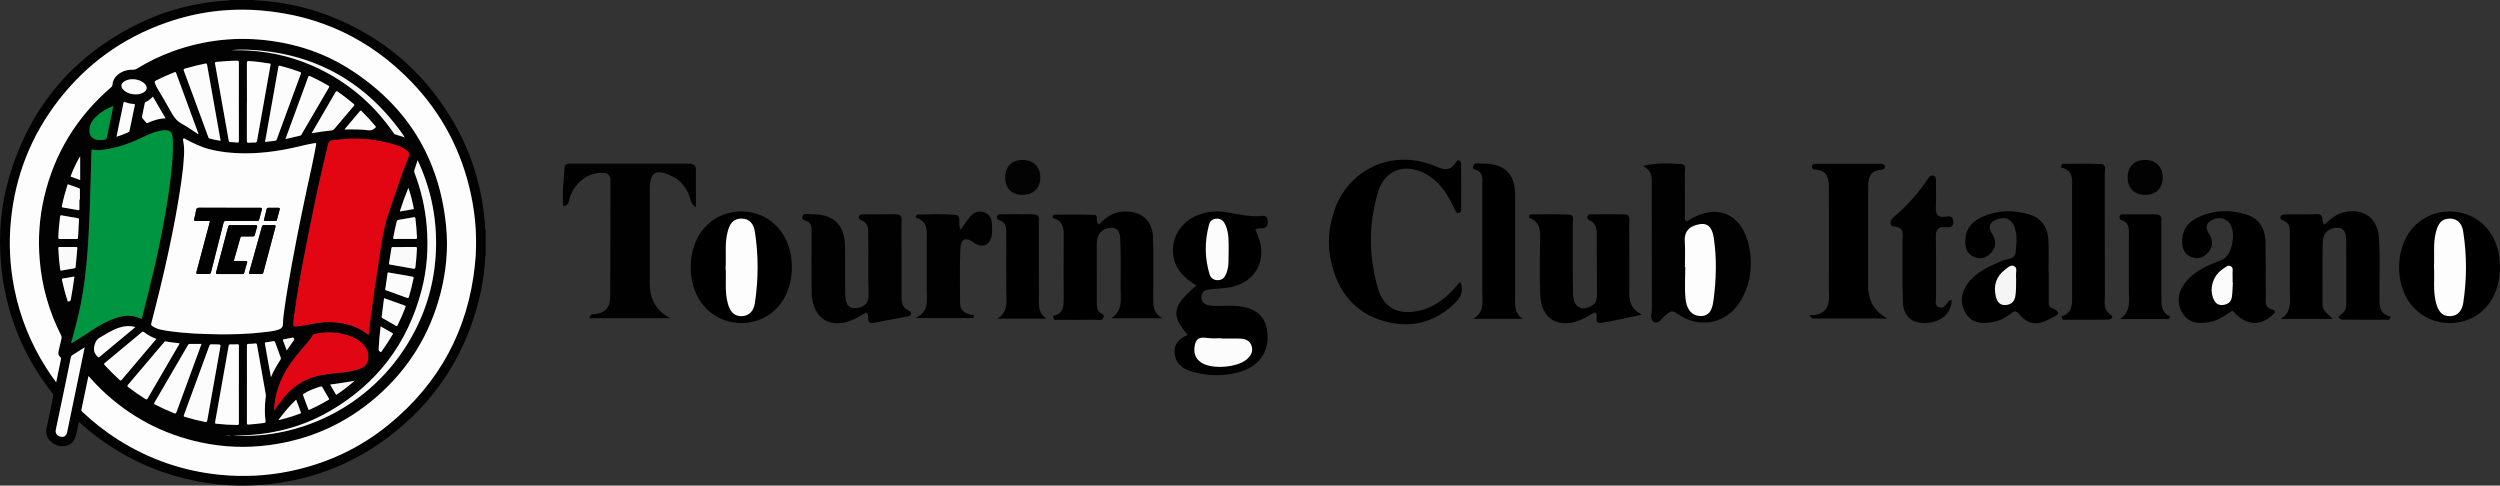 <?xml version="1.0" encoding="UTF-8"?>
<svg id="Livello_1" data-name="Livello 1" xmlns="http://www.w3.org/2000/svg" viewBox="0 0 767.45 149.07">
  <rect x="0" y="0" width="767.45" height="149.07" fill="#333333" stroke="none"/>
  <defs>
    <style>
      .cls-1, .cls-2, .cls-3, .cls-4, .cls-5, .cls-6, .cls-7, .cls-8, .cls-9, .cls-10, .cls-11, .cls-12, .cls-13 {
        stroke-width: 0px;
      }

      .cls-2 {
        fill: #f7f7f7;
      }

      .cls-3 {
        fill: #e20613;
      }

      .cls-4 {
        fill: #e10613;
      }

      .cls-5 {
        fill: #fdfdfd;
      }

      .cls-6 {
        fill: #fafafa;
      }

      .cls-7 {
        fill: #fbfbfb;
      }

      .cls-8 {
        fill: #fcfcfc;
      }

      .cls-9 {
        fill: #f5f5f5;
      }

      .cls-10 {
        fill: #030303;
      }

      .cls-11 {
        fill: #010101;
      }

      .cls-12 {
        fill: #020202;
      }

      .cls-13 {
        fill: #009540;
      }
    </style>
  </defs>
  <path class="cls-11" d="m504.37,50.96c4.14-1.08,7.96-.8,11.73-.61,1.67.08,1.09,1.72,1.1,2.71.06,4.86.03,9.73.03,14.56.36.1.65.29.78.21,8.98-5.79,16.98-2.33,19.01,8.28.99,5.18.41,10.23-1.94,14.96-4.03,8.1-13.02,10.41-20.34,5.12-1.73-1.25-2.34-.21-3.42.56-1.15.83-2.06,2.88-3.59,2.08-1.41-.74-.63-2.76-.64-4.19-.05-12.36,0-24.72-.05-37.09,0-2.4.51-5.06-2.67-6.59Z"/>
  <path class="cls-1" d="m364.63,102.83c-5.29-6.11-4.77-8.92,2.69-15.21-4.93-2.88-8.08-6.83-7.06-12.85,1.16-6.8,8.54-11.08,16.62-9.58,3.19.59,6.33,1.3,9.61,1.15,1.1-.05,2.58-.52,2.67,1.58.1,2.07-1.09,2.19-2.59,2.16-.35,0-.7.19-1.2.33.29.73.56,1.41.83,2.08,2.93,7.21-.71,14.11-8.35,15.65-1.95.39-3.97.42-5.95.63-1.55.17-3.11.4-3.09,2.47.02,1.99,1.58,2.46,3.08,2.6,1.85.17,3.73.01,5.6,0,7.14-.01,10.91,2.61,11.55,8.03.73,6.24-2.7,10.9-9.23,12.53-4.33,1.08-8.67.99-12.97-.07-2.88-.7-5.51-1.92-6.15-5.25-.61-3.18,1.1-5.14,3.94-6.28v.03Z"/>
  <path class="cls-11" d="m213.64,63.67c-1.73-1.17-1.6-2.55-2.06-3.65-1.04-2.5-2.53-4.56-5.02-5.8-5.28-2.63-7.1-1.55-7.1,4.23v28.45c0,5.09,2.12,8.68,6.36,10.79h-24.86c.24-1.47,1.15-1.23,1.82-1.29,3.01-.31,4.51-2.11,4.53-4.97.09-11.98.06-23.95.1-35.93,0-2.04-1.06-2.51-2.86-2.45-4.28.15-7.84,2.83-9.52,7.25-.4,1.05-.08,2.57-2.1,3.07-.47-4.04.17-7.92.36-11.81.07-1.42,1.23-1.34,2.23-1.34,11.85,0,23.7,0,35.55,0,1.36,0,2.56.14,2.56,1.9v11.56h.01Z"/>
  <path class="cls-1" d="m448.24,86.48c1.31,3.11-.02,5.08-1.9,6.85-6.29,5.88-13.7,7.59-21.84,5.15-8.82-2.65-13.76-9.08-15.81-17.85-1.22-5.22-.9-10.43.75-15.52,4.2-12.99,17.59-19.33,30.35-14.42,2.54.98,5.05,2.6,7.15-.88.69-1.15,1.57-.47,1.59.65.06,4.62.03,9.24.01,13.85,0,.5-.13,1.01-.75,1.1-.6.08-.85-.36-1.07-.82-.37-.79-.73-1.58-1.13-2.36-1.8-3.49-4.07-6.58-7.53-8.62-6.36-3.75-12.91-1.68-15.03,5.34-2.95,9.75-2.88,19.75-.05,29.53,1.78,6.13,6.29,8.31,12.58,6.92,5.37-1.19,9.21-4.62,12.68-8.93h0Z"/>
  <path class="cls-11" d="m265.85,95.96c-1.03.58-2.18,1.31-3.4,1.91-7.25,3.57-13.14.04-13.28-8.03-.1-5.99,0-11.98-.03-17.97,0-1.34.26-2.78-1.05-3.79-.68-.52-2.39-.38-1.7-1.83.47-.98,1.8-.44,2.74-.46,6.85-.13,10.27,3.26,10.28,10.16,0,4.87,0,9.73.08,14.6.03,2.14.56,4.21,3.28,4.01,2.51-.18,3.99-1.37,3.88-4.36-.22-5.86-.01-11.73-.11-17.59-.03-1.9.34-4.14-2.23-5.02-.45-.15-.79-.59-.62-1.18.19-.63.75-.6,1.21-.61,3.37-.02,6.74,0,10.1-.02,2.29-.01,1.72,1.71,1.72,2.95.04,7.24.02,14.47.02,21.71,0,1.89-.04,3.8,2.06,4.81.58.28,1.16.72.77,1.42-.17.31-.8.45-1.24.53-3.3.64-6.62,1.17-9.9,1.88-3.17.69-1.01-2.5-2.59-3.12h0Z"/>
  <path class="cls-1" d="m323.14,96.98c3.43-.6,3.39-3.03,3.39-5.46,0-6.12-.03-12.24.01-18.35.02-2.67.21-5.34-3.45-6.25.13-.34.25-.67.38-1.01,4.19,0,8.39-.14,12.57.08,1.29.07.09,2.05,1.24,2.94,2.08-2.15,4.44-3.86,7.64-3.99,5.47-.23,8.88,2.65,9.04,8.12.17,5.99.08,11.99.06,17.98,0,2.54-.2,5.12,2.93,6.66h-15.77c3.61-2.41,2.81-5.84,2.83-9.04.03-4.74.09-9.49-.07-14.23-.07-2.03-.03-4.75-3.14-4.5-2.7.22-4.12,2.08-4.11,4.89.01,5.99,0,11.99.01,17.98,0,.99.01,1.96.61,2.87.44.68,1.97.66,1.45,1.83-.51,1.14-1.75.64-2.67.65-4.17.06-8.33.02-12.5.02-.15-.41-.3-.81-.45-1.22v.03Z"/>
  <path class="cls-1" d="m716.1,97.9h-15.94c3.56-2.22,2.76-5.59,2.77-8.67.03-5.73.02-11.47,0-17.2,0-1.74.16-3.58-2.01-4.35-.6-.21-1.17-.67-.75-1.37.19-.31.81-.5,1.24-.5,3.24-.04,6.49.11,9.72-.08,2.51-.15,1.32,2.17,2.41,3.21,1.51-1.31,2.9-2.7,4.81-3.39,6.26-2.25,11.55.87,11.95,7.51.35,5.84.12,11.71.16,17.57.02,2.67-.49,5.58,3.43,6.56-.15.32-.31.64-.46.96-4.74,0-9.48.04-14.22-.03-1.14-.02-1.75-.87-.59-1.57,1.92-1.17,1.64-2.91,1.65-4.62.02-5.86.04-11.72-.03-17.58-.02-1.99-.02-4.38-2.8-4.42-2.59-.04-4.32,1.7-4.39,4.21-.18,6.48-.02,12.96-.08,19.44-.01,1.85,1.51,2.61,3.14,4.33h0Z"/>
  <path class="cls-1" d="m504.03,96.59c-4.65.96-8.47,1.89-12.34,2.5-2.93.47-.56-2.38-2.12-3.18-1.33.7-2.89,1.69-4.58,2.39-6.66,2.72-11.93-.54-12.17-7.67-.2-5.73-.15-11.48-.03-17.21.06-2.86-.06-5.45-3.49-6.64.11-.32.22-.64.33-.96,3.99,0,7.98-.13,11.95.06,1.91.09,1.18,1.91,1.2,2.99.08,7.11-.06,14.22.12,21.33.1,4.04,2.36,5.39,5.55,3.78,1.45-.73,1.79-1.84,1.78-3.35-.06-5.99,0-11.97-.07-17.96-.03-1.94.17-4.1-2.27-5.04-.46-.18-.72-.67-.55-1.23.19-.61.74-.59,1.21-.6,3.37-.01,6.73-.05,10.1,0,2,.04,1.49,1.67,1.5,2.79.05,6.24,0,12.47.03,18.71.01,3.4-.72,7.06,3.86,9.28h-.01Z"/>
  <path class="cls-1" d="m685.3,95.33c-2.17,1.43-4.25,3.04-6.92,3.53-3.26.59-6.4.45-8.32-2.63-1.98-3.18-1.53-6.49.73-9.42,2.87-3.72,7.05-5.41,11.26-7.02,3.42-1.3,4.74-9.46,1.84-11.86-1.62-1.34-3.53-1.2-5.24-.16-1.85,1.12-1.37,2.64-.42,4.19,1.26,2.06,1.08,4.1-.61,5.82-1.43,1.46-3.27,1.9-5.16,1.04-2.25-1.03-2.69-3.08-2.56-5.35.19-3.39,2.16-5.53,5.04-6.84,4.87-2.22,9.94-2.35,14.96-.67,4.11,1.38,5.54,4.79,5.59,8.83.07,5.49,0,10.98.05,16.46.01,1.54-.4,3.16,1.98,3.78,1.68.44.37,1.46-.29,2.01-3.89,3.3-8.1,2.69-11.93-1.73v.02Z"/>
  <path class="cls-1" d="m579.34,97.76h-23.05c-.3-.31-.59-.62-.89-.93,7.08-.13,6.01-4.81,6.02-8.81.04-9.72.03-19.45,0-29.17,0-3.13.31-6.55-4.32-6.79-.57-.03-.92-.46-.86-1,.06-.55.56-.78,1.09-.78h20.19c.53,0,1.06.22,1.11.76.06.76-.53,1.05-1.2,1.09-3.67.21-3.95,2.85-3.95,5.6-.02,9.97-.01,19.95-.01,29.92,0,4.6,1.96,7.97,5.88,10.12h-.01Z"/>
  <path class="cls-1" d="m628.92,83.18v8.61c0,.99-.21,2.28.82,2.72,4.32,1.83.64,2.69-.5,3.35-3.73,2.17-6.71,1.77-9.31-1.32-.98-1.17-1.45-1.23-2.57-.33-1.66,1.34-3.55,2.3-5.7,2.68-3.27.58-6.41.35-8.26-2.78-1.79-3.06-1.42-6.27.69-9.13,2.63-3.58,6.61-5.17,10.49-6.91,1.49-.67,3.94-.36,4.16-2.54.3-2.94.74-6.1-.81-8.81-1.3-2.26-3.61-2.02-5.64-1.06-1.9.9-1.8,2.44-.77,4.08,1.36,2.16,1.31,4.31-.55,6.13-1.45,1.42-3.31,1.84-5.18.9-2.4-1.19-2.69-3.43-2.43-5.78.35-3.19,2.37-5.18,5.12-6.41,4.76-2.13,9.71-2.24,14.62-.7,3.77,1.18,5.55,4.12,5.73,7.94.15,3.11.03,6.24.03,9.36h.06Z"/>
  <path class="cls-1" d="m243.09,82.12c0,7.86-4.21,14.25-10.72,16.31-6.34,2.01-13.14-.15-17.01-5.4-4.48-6.08-4.44-16.03.1-22.12,3.88-5.21,10.72-7.3,17.05-5.2,6.52,2.16,10.6,8.48,10.58,16.4h0Z"/>
  <path class="cls-1" d="m767.45,82.13c0,7.96-4.11,14.24-10.65,16.31-6.33,2-13.15-.16-17.01-5.41-4.47-6.06-4.42-16.07.11-22.12,3.91-5.22,10.72-7.29,17.05-5.19,6.56,2.17,10.51,8.35,10.5,16.41h0Z"/>
  <path class="cls-1" d="m632.72,97.2c3.64-1.15,3.39-3.92,3.38-6.66-.03-10.86,0-21.72-.02-32.58,0-2.69.62-5.68-3.5-6.59.16-.36.33-.71.49-1.07,3.98,0,7.97-.17,11.94.08,1.79.11,1.08,1.99,1.09,3.08.05,12.36,0,24.72.06,37.07,0,2.14-.64,4.44,1.77,6.1,1.2.83.04,1.49-.91,1.5-4.58.05-9.17.02-13.75.02l-.54-.96h-.01Z"/>
  <path class="cls-1" d="m467.46,97.87h-15.2c3.61-2.13,2.77-5.52,2.77-8.58.02-10.85.02-21.7,0-32.55,0-1.46.31-3.01-1.04-4.19-.63-.55-2.43-.28-1.65-1.81.51-1,1.81-.48,2.75-.5,6.69-.15,10.04,3.1,10.04,9.75v30.68c0,2.54-.49,5.27,2.32,7.21h.01Z"/>
  <path class="cls-11" d="m599.15,92.06c-.09,4.07-3.23,6.88-7.8,7.1-4.27.21-7.01-1.94-7.19-6.3-.25-6.35-.08-12.72-.13-19.08-.01-1.85.72-3.96-2.56-4.24-1.76-.15-1.19-1.99-.19-2.85,4.12-3.5,7.69-7.47,10.68-11.96.38-.57.85-.98,1.53-.82,1,.24.78,1.14.79,1.83.03,2.49.11,4.99,0,7.48-.1,2.15.12,3.7,2.91,3.31.99-.14,2.33-.41,2.45,1.39.13,1.98-1.23,1.94-2.46,1.81-2.35-.23-2.96.81-2.91,3.03.13,6.11.01,12.23.07,18.34.01,1.15-.59,2.77.98,3.28,1.47.47,2.07-1.03,2.87-1.94.2-.22.62-.26.98-.39h-.02Z"/>
  <path class="cls-11" d="m294.96,70.46c1.08-1.5,1.93-2.85,2.95-4.06,1.03-1.22,2.44-1.76,4.03-1.29,1.62.48,2.44,1.73,2.54,3.34.09,1.48.2,3.04-.17,4.44-.67,2.58-3.1,3.26-5.24,1.67-2.6-1.93-4.15-1.36-4.28,1.95-.21,5.48-.06,10.96-.07,16.45,0,2.68,1.87,3.51,4.33,3.79-.1.3-.2.59-.3.89h-17.75c4.38-2,3.47-5.61,3.49-8.9.03-4.98,0-9.97.01-14.96.01-2.83.49-5.84-3.45-7,.13-.31.25-.61.38-.92,3.98,0,8-.31,11.94.13,2.03.23.45,2.88,1.56,4.47h.03Z"/>
  <path class="cls-1" d="m321.31,97.83h-15.16c3.67-2.23,2.73-5.74,2.75-8.92.04-5.48.02-10.96,0-16.44,0-1.96.35-4.11-2.26-4.92-.45-.14-.77-.6-.58-1.19.21-.62.75-.57,1.22-.57,3.36-.02,6.72-.05,10.08,0,1.98.03,1.53,1.63,1.54,2.77.04,7.35,0,14.69.03,22.04,0,2.54-.56,5.31,2.36,7.22h.02Z"/>
  <path class="cls-1" d="m665.77,97.94h-15.01c3.7-2.46,2.72-6.09,2.75-9.38.03-5.24.03-10.48,0-15.72-.01-2.06.5-4.38-2.29-5.3-.45-.15-.75-.62-.52-1.21.24-.63.8-.52,1.26-.52,3.24-.03,6.49,0,9.73-.02,2.24-.02,1.79,1.64,1.79,2.91.03,7.49.01,14.97.02,22.46,0,2.35-.2,4.8,2.78,6.01-.17.26-.34.51-.51.77Z"/>
  <path class="cls-12" d="m658.62,49.1c3.26.05,5.36,2.21,5.31,5.46s-2.19,5.31-5.5,5.27c-3.29-.04-5.34-2.15-5.29-5.46.05-3.29,2.16-5.32,5.47-5.28h.01Z"/>
  <path class="cls-10" d="m313.99,59.83c-3.32.03-5.41-2.01-5.43-5.31-.03-3.3,2.04-5.41,5.33-5.43,3.28-.02,5.42,2.07,5.46,5.32.03,3.24-2.09,5.39-5.36,5.42Z"/>
  <path class="cls-5" d="m517.23,81.95c0-2.62.14-5.24-.04-7.85-.23-3.39,1.83-4.82,4.58-5.28,3.22-.54,4.01,2.06,4.36,4.44.91,6.2.72,12.45-.08,18.64-.3,2.29-.81,5.12-3.91,5.11-3.22,0-4.46-2.65-4.72-5.35-.32-3.21-.07-6.47-.07-9.71h-.13,0Z"/>
  <path class="cls-8" d="m374.98,103.93c1.87,0,3.74-.04,5.6.01,1.74.04,3.25.62,3.71,2.5.4,1.63-.4,2.89-1.61,3.92-2.86,2.43-10.26,3.04-13.56,1.16-2.3-1.32-2.83-3.3-2.29-5.74.59-2.65,2.53-2.14,4.41-1.97,1.24.11,2.49.02,3.73.02v.11h0Z"/>
  <path class="cls-8" d="m377.16,77.6c-.07,1.76.18,4.01-.64,6.17-.47,1.25-1.14,2.2-2.62,2.24-1.29.03-2.23-.66-2.57-1.77-1.56-5.09-1.55-10.24-.16-15.36.32-1.18,1.28-1.8,2.56-1.75,1.29.05,2.01.89,2.48,1.96,1.14,2.58.96,5.34.95,8.52h0Z"/>
  <path class="cls-7" d="m685.45,86.72c-.1,1.49-.1,2.99-.31,4.46-.22,1.57-1.31,2.32-2.85,2.45-1.69.14-2.46-.89-2.96-2.29-1.12-3.18.2-6.96,3.14-8.83.7-.45,1.45-1.27,2.34-.78s.49,1.55.54,2.38c.06.87.01,1.74.01,2.61h.09Z"/>
  <path class="cls-9" d="m618.89,87.86c-.01.24,0,1.61-.2,2.95-.23,1.64-1.18,2.69-2.93,2.83-1.88.15-2.69-1.04-3.07-2.59-.81-3.31.04-6.14,2.79-8.24.84-.64,1.77-1.73,2.92-1.05.96.57.39,1.81.48,2.76.07.74.01,1.48.01,3.35h0Z"/>
  <path class="cls-5" d="m222.75,82.14c.22-3.91-.35-7.67.71-11.34.6-2.07,1.61-3.66,4.04-3.7,2.65-.05,3.87,1.73,4.22,3.93,1.15,7.29,1.12,14.63.03,21.93-.33,2.23-1.55,4.07-4.11,4.1-2.54.03-3.62-1.74-4.23-3.97-1.01-3.68-.4-7.43-.66-10.95Z"/>
  <path class="cls-5" d="m747.18,81.92c.2-3.59-.33-7.22.63-10.78.59-2.2,1.5-4,4.14-4.04,2.65-.04,3.85,1.73,4.2,3.95,1.15,7.3,1.13,14.63.02,21.93-.34,2.24-1.56,4.06-4.12,4.08-2.55.02-3.61-1.76-4.21-3.99-1-3.68-.44-7.43-.65-11.15h-.01Z"/>
  <path class="cls-12" d="m70.59,0h7.7c.06.17.2.11.31.11,7.69.4,15.15,1.93,22.34,4.7,16.05,6.18,28.56,16.64,37.5,31.33,6.13,10.07,9.55,21.04,10.45,32.8.04.58-.04,1.18.21,1.74v7.83c-.21.09-.12.29-.12.43-.29,4.74-.97,9.42-2.18,14.01-4.44,16.92-13.63,30.71-27.59,41.24-11.54,8.7-24.59,13.54-39.01,14.65-8.88.69-17.6-.2-26.15-2.65-10.36-2.96-19.63-7.97-27.84-14.95-.65-.56-1.3-1.12-2-1.73-.28,1.34-.55,2.58-.81,3.83-.55,2.66-2.48,3.98-5.16,3.56-2.24-.35-4.62-2.52-3.92-5.6.73-3.2,1.33-6.43,2.02-9.64.08-.38,0-.61-.22-.89C6.92,109.08,1.64,95.82.31,81c-.81-9.05-.06-18,2.53-26.72C9.34,32.38,22.99,16.51,43.62,6.73,52,2.76,60.9.69,70.15.12c.15,0,.34.09.44-.12Zm-35.91,32.54c-2.17.96-4.2,2.11-5.79,3.92-.98,1.12-1.52,2.39-1.42,3.9.08,1.26.81,2.18,2.04,2.48.8.2,1.59.09,2.4.05.61-.03.8-.27.91-.82.34-1.76.75-3.51,1.08-5.27.26-1.42.69-2.8.8-4.25.02-.02.03-.04.05-.06-.02.02-.04.03-.07.05Zm89.43,9.59c.01.06.04.09.11.06-.02-.04-.04-.08-.05-.12-.14-.23-.25-.47-.41-.69-11.7-16.55-27.63-25.34-47.91-26.15-1.58-.06-3.17.01-4.75.12.41.05.83.05,1.24.05,2.34-.03,4.67.1,7,.35,7.48.82,14.53,3.04,21.13,6.64,8.23,4.49,14.98,10.63,20.3,18.33.14.2.24.43.51.51.95.29,1.89.59,2.83.88ZM17.24,117.34c.51-2.46.98-4.79,1.47-7.12.05-.25.06-.41-.17-.58-.63-.49-.75-1.14-.56-1.89.3-1.24.56-2.5.87-3.74.1-.4.08-.74-.11-1.12-3.7-7.29-5.89-15-6.56-23.16-.53-6.46-.11-12.86,1.36-19.18,3.15-13.51,10.05-24.74,20.56-33.78.26-.22.39-.44.42-.78.07-1,.47-1.88,1.15-2.61,1.39-1.49,3.17-2.03,5.15-2.02.42,0,.79-.05,1.17-.29,3.54-2.19,7.27-4,11.19-5.4,9.76-3.5,19.77-4.56,30.05-3.15,8.5,1.17,16.49,3.88,23.75,8.45,17.82,11.23,27.89,27.36,29.97,48.37.69,6.98.05,13.89-1.71,20.68-3.22,12.47-9.66,22.99-19.31,31.49-9.55,8.42-20.68,13.43-33.3,15.11-6.93.92-13.84.67-20.68-.76-11.89-2.48-22.21-7.97-30.96-16.4-1.32-1.28-2.58-2.62-3.81-4.03-.04.11-.07.17-.08.23-.69,3.34-1.39,6.67-2.09,10.01-.06.3.03.49.25.7,3.38,3.19,7.01,6.06,10.94,8.54,9.66,6.12,20.18,9.74,31.57,10.83,7.06.68,14.06.33,21-1.08,11.38-2.31,21.66-7.05,30.64-14.41,15.43-12.65,24.26-28.93,26.36-48.8.78-7.38.32-14.71-1.24-21.97-2.83-13.13-8.85-24.61-18.15-34.28-12.63-13.15-28.09-20.51-46.29-22.01-9.97-.82-19.7.45-29.13,3.77-13.38,4.71-24.43,12.7-33.09,23.93-8.36,10.84-13.17,23.1-14.51,36.73-.7,7.1-.33,14.14,1.08,21.12,1.74,8.63,4.99,16.67,9.71,24.1.95,1.5,1.94,2.96,3.09,4.47Zm49.85-14.72c4.62.04,9.23-.09,13.82-.64,1.58-.19,3.17-.31,4.69-.84.84-.29,1.26-.86,1.28-1.77.02-1.43.2-2.85.4-4.26.68-4.87,1.54-9.72,2.42-14.56,1.81-9.88,3.86-19.7,6.03-29.51.47-2.12.86-4.25,1.27-6.38.15-.78.12-.82-.68-.68-.96.17-1.91.34-2.85.58-5.23,1.3-10.5,2.27-15.9,2.46-4.42.16-8.8-.12-13.12-1.18-2.63-.65-5.02-1.85-7.41-3.08-.22-.11-.46-.41-.71-.22-.22.17-.11.5-.06.77.26,1.39.31,2.79.24,4.2-.14,2.81-.45,5.61-.85,8.39-1.01,7.14-2.39,14.22-3.9,21.28-1.59,7.41-3.42,14.77-5.31,22.1-.11.41,0,.57.31.79,1.5,1.06,3.26,1.27,4.99,1.53,5.09.75,10.21.95,15.35,1.01Zm46.07.24c.06-.43.11-.79.15-1.15.38-3.74.91-7.47,1.44-11.19.58-4.09,1.2-8.18,1.81-12.27.69-4.64,1.48-9.27,3.04-13.72,1.88-5.36,3.56-10.79,5.74-16.05.5-1.21.36-1.67-.69-2.44-1.1-.81-2.36-1.3-3.65-1.67-5.79-1.69-11.68-2.25-17.67-1.4-.74.11-1.66-.05-2.17.49-.51.55-.55,1.45-.74,2.21-2.67,10.77-4.83,21.66-6.96,32.55-1.08,5.5-2.05,11.01-2.83,16.56-.22,1.53-.52,3.06-.55,4.62-.02.76.14.91.86.82.94-.11,1.89-.23,2.82-.4,2.38-.43,4.73-.97,7.18-.94,3.51.05,6.86.69,9.96,2.41.79.44,1.51,1,2.28,1.59Zm-91.3,2.42c.32-.03.5-.17.69-.29,1.8-1.06,3.53-2.24,5.27-3.39,2.6-1.71,5.27-3.28,8.28-4.17,2.37-.7,4.72-.8,7,.31.45.22.46-.06.54-.36.69-2.79,1.37-5.57,2.07-8.36,1.33-5.29,2.57-10.59,3.63-15.94,1.21-6.09,2.3-12.21,3.02-18.38.45-3.84.83-7.69.7-11.56-.02-.55-.09-1.11-.21-1.66-.19-.9-.77-1.4-1.67-1.49-.49-.05-.99-.04-1.48.05-1.99.36-3.86,1.08-5.66,1.96-3.51,1.72-7.12,3.11-10.99,3.75-1.53.25-3.07.52-4.61.17-.32-.07-.33.06-.33.3-.01.87-.05,1.74-.09,2.6-.12,3.14-.2,6.28-.26,9.43-.07,3.47-.21,6.94-.36,10.41-.19,4.32-.47,8.62-.89,12.92-.29,3-.67,5.99-1.18,8.96-.64,3.77-1.49,7.49-2.53,11.17-.33,1.16-.61,2.34-.93,3.54Zm62.27,20.71c.87-1.15,1.63-2.15,2.38-3.16,2.46-3.31,5.57-5.75,9.53-7.03,2.76-.89,5.63-1.09,8.49-1.39,2.06-.22,4.1-.58,6.06-1.27,1.32-.46,2.17-1.35,2.41-2.81.27-1.61-.21-2.98-1.19-4.22-.92-1.16-2.12-1.97-3.46-2.56-3.81-1.67-7.76-1.84-11.79-1.04-.18.03-.36.07-.47.26-.92,1.72-2.31,3.07-3.55,4.54-2.24,2.64-4.37,5.35-5.85,8.52-1.48,3.16-2.38,6.47-2.56,10.15Zm-12.83,7.71c21.2,1.39,44.38-9.47,56.09-32.19,4.21-8.16,6.33-16.86,6.47-26.05.14-9.17-1.73-17.89-5.66-26.28-.35,1.08-.64,2.02-.96,2.96-.1.31-.12.57,0,.89,2.03,5.26,3.27,10.69,3.75,16.31.58,6.72.12,13.37-1.6,19.88-4.28,16.23-13.65,28.64-28.21,37.03-7.66,4.42-15.96,6.78-24.79,7.32-1.69.1-3.39.08-5.09.14Zm2.02-102.52c0-3.99-.01-7.99.01-11.98,0-.51-.16-.59-.62-.59-2.11.02-4.21.18-6.31.38-.51.05-.43.3-.37.62.28,1.54.56,3.09.83,4.63,1.12,6.3,2.24,12.61,3.36,18.91.05.28.14.44.46.44.68.02,1.37.05,2.04.13.49.06.61-.09.61-.58-.02-3.99-.01-7.99-.01-11.98Zm2.48.03c0,.23,0,.46,0,.68,0,3.77.01,7.53-.01,11.3,0,.53.15.67.65.62.6-.06,1.2-.09,1.8-.06.48.02.61-.17.69-.62.75-4.32,1.53-8.62,2.3-12.94.6-3.4,1.2-6.8,1.81-10.19.05-.27.1-.45-.28-.51-2.08-.34-4.17-.62-6.28-.76-.53-.04-.69.05-.68.62.03,3.95.02,7.91.02,11.86Zm-2.48,86.86c0-3.95,0-7.91,0-11.86,0-.42-.08-.57-.53-.54-.68.06-1.37.05-2.05.03-.36-.01-.48.1-.55.47-1.38,7.79-2.77,15.58-4.16,23.37-.06.33-.04.48.35.51,2.12.22,4.24.37,6.38.39.48,0,.57-.13.56-.58-.02-3.93-.01-7.87-.01-11.8Zm-7.25-12.34c-.37,0-.75.02-1.12,0-.36-.03-.54.08-.68.44-2.59,7.09-5.19,14.17-7.8,21.25-.14.38-.05.47.31.58,1.99.61,4.02,1.1,6.06,1.52.51.1.7.03.8-.52,1.29-7.36,2.61-14.72,3.93-22.08.21-1.18.22-1.17-1-1.17-.17,0-.33,0-.5,0Zm1.61-62.52c0-.1,0-.16,0-.21-.78-4.37-1.55-8.75-2.33-13.12-.58-3.28-1.17-6.55-1.75-9.82-.06-.34-.06-.66-.62-.54-2.06.44-4.11.92-6.13,1.52-.45.14-.58.26-.39.74.76,1.96,1.47,3.94,2.2,5.92,1.74,4.74,3.48,9.49,5.23,14.23.08.22.09.48.4.57,1.11.3,2.23.55,3.39.72Zm14.14.3c.95-.11,1.75-.22,2.55-.29.34-.03.5-.2.61-.5,2.45-6.68,4.9-13.36,7.36-20.04.14-.37.06-.47-.29-.6-1.98-.73-3.98-1.35-6.03-1.87-.43-.11-.5,0-.57.39-1.3,7.39-2.63,14.77-3.93,22.15-.06.32-.48.96.3.76Zm-19.97,62.08c-1.24,0-2.36.02-3.47-.01-.34,0-.51.1-.68.39-3.41,5.87-6.83,11.74-10.26,17.6-.21.36-.13.47.19.63,1.89.98,3.82,1.85,5.8,2.64.48.19.61.07.77-.37,1.39-3.82,2.8-7.63,4.2-11.44,1.13-3.07,2.26-6.15,3.46-9.43Zm13.95,12.39c0,3.95,0,7.91,0,11.86,0,.39.07.52.5.49,1.61-.1,3.21-.29,4.81-.5.42-.05.45-.21.4-.56-.31-2.27-.25-4.54-.02-6.81.05-.49.18-.96.08-1.47-.42-2.21-.79-4.44-1.18-6.65-.5-2.81-1-5.62-1.49-8.42-.06-.35-.16-.54-.59-.48-.65.09-1.32.13-1.98.12-.45,0-.53.15-.53.57.02,3.95.01,7.91.01,11.86Zm-24.99-13.18c-.24-.07-.34.15-.47.3-3.68,4.34-7.35,8.68-11.04,13.01-.27.32-.29.47.07.75,1.67,1.28,3.41,2.48,5.19,3.61.36.23.53.23.77-.18,2.32-4.02,4.66-8.03,7-12.04.86-1.48,1.73-2.96,2.59-4.44.08-.13.36-.39-.04-.43-1.36-.13-2.71-.32-4.08-.56Zm36.81-62.13c1.6-.37,3.07-.72,4.53-1.05.24-.05.32-.23.43-.41,2.79-4.78,5.57-9.56,8.37-14.34.19-.32.12-.42-.17-.59-1.78-1.05-3.61-1.99-5.48-2.87-.44-.21-.57-.12-.73.3-1.32,3.65-2.66,7.29-4,10.93-.97,2.63-1.94,5.26-2.95,8.03Zm-26.78-1.49c.03-.14.05-.16.04-.18-2.27-6.2-4.55-12.39-6.82-18.59-.12-.32-.23-.34-.54-.22-1.89.72-3.72,1.57-5.54,2.47-.49.24-.61.46-.39.97.18.42.33.84.57,1.23,1.53,2.62,3.11,5.22,4.57,7.88.76,1.39,1.69,2.49,3.11,3.27,1.72.94,3.31,2.09,5,3.18Zm-12.86,62.85c-1.35-.52-2.6-1.14-3.7-2.02-.31-.25-.5-.25-.82.02-3.74,3.13-7.5,6.25-11.26,9.36-.31.26-.33.39-.06.69,1.44,1.58,2.94,3.08,4.52,4.51.34.31.48.25.75-.07,1.98-2.36,3.98-4.71,5.97-7.06,1.52-1.8,3.04-3.6,4.6-5.43Zm-21.99,2.59c-1.37.87-2.62,1.66-3.88,2.45-.21.13-.3.31-.35.55-1.53,7.44-3.04,14.89-4.64,22.32-.21.98.36,1.78,1.28,2.05,1.15.34,1.95-.14,2.19-1.3.97-4.65,1.93-9.3,2.89-13.95.83-4,1.65-8,2.5-12.12ZM95.67,40.89c.24-.03.4-.05.56-.08,1.85-.33,3.71-.61,5.58-.78.34-.03.57-.15.78-.4,1.98-2.36,3.97-4.71,5.98-7.05.25-.29.28-.44-.04-.72-1.53-1.29-3.12-2.51-4.76-3.67-.41-.29-.57-.25-.81.19-2.04,3.54-4.1,7.06-6.16,10.59-.36.62-.72,1.24-1.12,1.92Zm-54.11,59.52c-1.72-.52-3.32-.35-4.91.15-2.17.68-4.04,1.94-5.99,3.05-.96.55-1.34,1.28-1.62,2.33-.39,1.42-.13,2.49.88,3.49.27.26.38.36.7.08,1.33-1.14,2.69-2.25,4.05-3.38,2.27-1.89,4.54-3.77,6.89-5.73Zm82.51-24.58c-1.14,0-2.27.01-3.41,0-.34,0-.46.1-.51.44-.21,1.47-.45,2.94-.7,4.4-.06.36,0,.54.39.57.41.04.81.13,1.22.2,1.95.34,3.9.67,5.85,1.03.42.08.55-.01.61-.46.23-1.89.37-3.78.47-5.68.02-.42-.11-.52-.51-.51-1.14.03-2.27,0-3.41,0Zm-5.78,12.9c-.11.3.16.35.39.44,2.08.75,4.15,1.49,6.23,2.25.36.13.51.13.64-.3.55-1.86,1.01-3.75,1.41-5.64.08-.36,0-.49-.38-.56-2.4-.4-4.81-.82-7.2-1.26-.29-.05-.37.04-.4.28-.22,1.58-.45,3.15-.68,4.79Zm-94.17-18.67s0,0-.01,0c.05-.85.07-1.69.15-2.54.03-.37-.09-.5-.44-.56-1.63-.27-3.25-.55-4.88-.85-.34-.06-.44.04-.48.35-.28,2.15-.48,4.31-.54,6.48,0,.33.1.41.41.41,1.71-.01,3.43-.02,5.14,0,.34,0,.47-.1.49-.44.04-.95.1-1.9.16-2.85Zm100.19,3.28c1.05,0,2.11-.01,3.16,0,.37,0,.54-.04.52-.49-.1-1.94-.23-3.87-.48-5.8-.05-.37-.16-.43-.5-.37-1.56.28-3.13.56-4.69.81-.35.06-.47.24-.55.54-.43,1.61-.74,3.25-1.05,4.9-.07.37.04.41.35.41,1.07-.01,2.15,0,3.22,0Zm-6.39,18.19c-.25,1.92-.49,3.8-.73,5.68-.03.25.09.36.29.48,1.36.77,2.73,1.54,4.08,2.33.27.16.37.1.5-.16.9-1.81,1.7-3.66,2.42-5.55.1-.26.08-.4-.21-.5-2.09-.74-4.18-1.5-6.34-2.27Zm-97.08-15.7c-.83,0-1.66,0-2.48,0-.29,0-.45.03-.44.39.08,2.17.26,4.33.56,6.49.04.28.09.42.46.35,1.26-.25,2.52-.47,3.78-.66.37-.05.48-.21.51-.54.16-1.85.33-3.71.51-5.56.03-.35-.04-.48-.42-.46-.83.03-1.66,0-2.48,0Zm14.93-33.83c1.26-.42,2.4-.85,3.51-1.33.24-.11.42-.22.48-.5.53-2.61,1.07-5.21,1.62-7.82.07-.34-.04-.41-.36-.42-.87-.02-1.72-.22-2.53-.54-.36-.14-.5-.18-.59.3-.37,1.95-.8,3.88-1.2,5.82-.3,1.47-.6,2.94-.92,4.51Zm65.28,80.48c-.03-.06-.06-.11-.09-.16-.67-1.16-1.36-2.31-2.02-3.48-.14-.24-.31-.24-.52-.18-1.78.55-3.52,1.15-5.1,2.18-.24.16-.34.28-.23.59.52,1.37,1.02,2.74,1.52,4.11.1.27.19.33.48.2,1.96-.88,3.86-1.86,5.7-2.97.12-.07.28-.1.26-.29ZM46.92,29.64c-.64.73-1.35,1.3-2.23,1.67-.21.09-.24.28-.27.45-.27,1.31-.53,2.63-.81,3.94-.05.25-.02.43.15.62.37.42.73.84,1.08,1.27.13.17.26.24.47.14,1.72-.77,3.48-1.38,5.49-1.42-1.32-2.27-2.6-4.46-3.89-6.68Zm-22.55,31.61c.06,0,.11,0,.17,0,0-.99,0-1.98,0-2.98,0-.25-.01-.42-.3-.52-1.05-.36-2.1-.74-3.14-1.12-.23-.08-.32-.04-.39.18-.68,2.12-1.26,4.27-1.7,6.45-.06.28.04.37.28.41,1.57.27,3.13.53,4.7.81.31.06.4-.02.39-.33-.01-.97,0-1.94,0-2.91Zm81.38-21.53c.18.01.26.02.34.02,2.4-.04,4.8-.04,7.19.26.85.11,1.35-.29,1.91-.76.22-.19.25-.3.05-.53-1.32-1.59-2.72-3.11-4.2-4.56-.21-.21-.33-.29-.57,0-1.54,1.84-3.09,3.66-4.71,5.58Zm-22.58,76.05c.82-2.03,1.89-3.74,2.96-5.45.14-.23.09-.41,0-.64-.57-1.53-1.13-3.05-1.67-4.59-.12-.35-.29-.42-.64-.36-.71.14-1.42.26-2.14.34-.37.04-.42.14-.35.5.34,1.79.63,3.58.95,5.37.28,1.56.56,3.11.88,4.83ZM41.58,28.97c.84.02,1.65-.13,2.39-.54,1.28-.7,1.41-1.8.35-2.81-1.41-1.35-4.19-1.72-5.91-.78-1.37.75-1.51,1.88-.32,2.92,1,.86,2.19,1.2,3.49,1.21Zm75.26,71.22c-.13,1.3-.28,2.5-.38,3.71-.1,1.11-.14,2.23-.23,3.34-.04.46.31.59.57.81.17.14.25-.06.33-.16,1.23-1.69,2.37-3.43,3.41-5.24.09-.16.14-.28-.06-.39-1.2-.67-2.39-1.36-3.64-2.07Zm-94.04-14.95c.13-.33-.05-.35-.38-.29-.97.18-1.95.37-2.93.5-.47.06-.53.24-.44.64.45,2.01.95,4.01,1.6,5.97.06.18,0,.54.32.5.33-.04.66-.12.75-.59.39-2.22.78-4.43,1.07-6.73Zm68.12,37.45c-2.08,1.88-3.76,4.02-5.49,6.3,2.4-.54,4.61-1.25,6.79-2.06.28-.1.16-.28.1-.44-.45-1.24-.91-2.47-1.4-3.79Zm34.45-65.03c-.97,2.36-1.84,4.75-2.64,7.26,1.42-.24,2.76-.47,4.09-.7.3-.05.18-.29.15-.45-.4-2.06-.9-4.1-1.6-6.11Zm-22.17,63.58c1.96-1.3,3.8-2.71,5.66-4.35-2.56.54-5.01.76-7.51,1.18.63,1.08,1.23,2.11,1.85,3.18ZM24.61,47.95c-1.14,1.92-2.06,3.93-2.87,5.99-.06.16-.08.27.11.34.91.32,1.81.64,2.75.98v-7.3Zm63.41,59.63c.78-1.11,1.47-2.11,2.17-3.1.15-.21.18-.4.02-.61-.1-.13-.15-.29-.37-.24-.93.19-1.86.37-2.79.54-.24.05-.23.17-.16.35.37.98.73,1.96,1.14,3.06Zm-17.04,26.1c-.67-.16-1.35-.17-2.02-.07.68-.04,1.34.21,2.02.07Z"/>
  <path class="cls-5" d="m17.24,117.34c-1.15-1.51-2.14-2.97-3.09-4.47-4.72-7.43-7.97-15.47-9.71-24.1-1.41-6.98-1.78-14.03-1.08-21.12,1.34-13.63,6.16-25.89,14.51-36.73,8.66-11.23,19.71-19.22,33.09-23.93,9.43-3.32,19.16-4.59,29.13-3.77,18.19,1.5,33.66,8.86,46.29,22.01,9.29,9.67,15.31,21.15,18.15,34.28,1.57,7.26,2.03,14.59,1.24,21.97-2.11,19.87-10.94,36.15-26.36,48.8-8.98,7.36-19.26,12.1-30.64,14.41-6.94,1.41-13.94,1.75-21,1.08-11.39-1.09-21.91-4.71-31.57-10.83-3.93-2.49-7.56-5.35-10.94-8.54-.22-.21-.31-.4-.25-.7.7-3.34,1.39-6.67,2.09-10.01.01-.06.04-.11.08-.23,1.23,1.41,2.49,2.75,3.81,4.03,8.75,8.43,19.07,13.91,30.96,16.4,6.84,1.43,13.75,1.68,20.68.76,12.62-1.67,23.75-6.69,33.3-15.11,9.65-8.51,16.09-19.03,19.31-31.49,1.75-6.79,2.4-13.7,1.71-20.68-2.08-21.01-12.15-37.13-29.97-48.37-7.26-4.57-15.24-7.29-23.75-8.45-10.28-1.41-20.29-.35-30.05,3.15-3.92,1.4-7.65,3.21-11.19,5.4-.38.23-.75.29-1.17.29-1.98,0-3.76.53-5.15,2.02-.69.73-1.08,1.61-1.15,2.61-.03.34-.16.56-.42.78-10.5,9.04-17.41,20.27-20.56,33.78-1.47,6.32-1.89,12.71-1.36,19.18.67,8.15,2.86,15.87,6.56,23.16.19.38.21.72.11,1.12-.31,1.24-.57,2.5-.87,3.74-.18.76-.06,1.4.56,1.89.22.17.22.33.17.58-.49,2.32-.96,4.65-1.47,7.12Z"/>
  <path class="cls-5" d="m67.09,102.62c-5.13-.07-10.26-.26-15.35-1.01-1.73-.26-3.49-.47-4.99-1.53-.31-.22-.42-.38-.31-.79,1.9-7.34,3.73-14.69,5.31-22.1,1.51-7.05,2.88-14.13,3.9-21.28.4-2.79.71-5.58.85-8.39.07-1.41.02-2.81-.24-4.2-.05-.27-.16-.59.06-.77.24-.19.49.11.71.22,2.39,1.23,4.78,2.43,7.41,3.08,4.32,1.06,8.69,1.34,13.12,1.18,5.4-.2,10.68-1.16,15.9-2.46.94-.23,1.9-.41,2.85-.58.8-.14.83-.1.68.68-.41,2.13-.8,4.26-1.27,6.38-2.16,9.8-4.22,19.63-6.03,29.51-.89,4.84-1.74,9.68-2.42,14.56-.2,1.41-.38,2.83-.4,4.26-.01.91-.44,1.47-1.28,1.77-1.52.53-3.11.65-4.69.84-4.59.55-9.2.68-13.82.64Zm-2.65-34.79c-.04.21-.06.39-.11.57-.46,1.74-.92,3.47-1.38,5.2-.87,3.29-1.74,6.58-2.63,9.87-.13.49-.03.67.51.65,1.05-.03,2.11-.03,3.16,0,.48.02.67-.13.79-.61,1.26-5.02,2.56-10.04,3.82-15.06.12-.47.28-.65.81-.64,3.14.03,6.29.02,9.43.02.31,0,.6.05.7-.39.25-1.04.54-2.08.83-3.11.1-.37,0-.54-.41-.53-.58.01-1.16,0-1.74,0-5.69,0-11.38.01-17.07-.02-.62,0-.88.18-.97.79-.14.88-.33,1.75-.56,2.6-.16.57.02.68.55.67,1.41-.03,2.81,0,4.26,0Zm7.38,12.29c0-.1-.01-.17,0-.22.67-2.34,1.34-4.68,2-7.02.08-.29.25-.32.5-.32,1.08,0,2.15-.01,3.23.01.39,0,.6-.09.7-.5.18-.78.41-1.55.65-2.32.15-.5,0-.66-.52-.66-2.54.02-5.09.01-7.63,0-.38,0-.58.08-.69.5-1.22,4.65-2.46,9.29-3.7,13.93-.12.45-.03.59.44.59,2.54-.01,5.09-.01,7.63,0,.37,0,.5-.16.58-.48.26-.98.52-1.95.83-2.92.16-.5,0-.62-.47-.61-1.18.02-2.35,0-3.53,0Zm6.79,3.99c.52,0,1.04-.02,1.55,0,.4.02.58-.1.69-.51,1.22-4.65,2.45-9.29,3.7-13.94.13-.48-.03-.59-.46-.59-.99.01-1.99.02-2.98,0-.44-.01-.61.15-.72.56-.42,1.57-.88,3.14-1.31,4.71-.86,3.06-1.7,6.12-2.57,9.17-.13.46-.03.61.43.59.56-.02,1.12,0,1.68,0Zm4.4-16.28c.52,0,1.03,0,1.55,0,.24,0,.38-.07.44-.32.28-1.08.57-2.15.86-3.22.11-.41-.08-.51-.44-.5-1.01.01-2.02.01-3.03,0-.33,0-.47.12-.54.44-.24,1.04-.5,2.08-.77,3.11-.1.38.04.49.39.48.52,0,1.03,0,1.55,0Z"/>
  <path class="cls-3" d="m113.16,102.86c-.77-.59-1.48-1.15-2.28-1.59-3.1-1.71-6.45-2.36-9.96-2.41-2.44-.03-4.8.51-7.18.94-.93.17-1.88.29-2.82.4-.72.09-.87-.06-.86-.82.03-1.56.34-3.08.55-4.62.78-5.55,1.75-11.06,2.83-16.56,2.13-10.89,4.29-21.77,6.96-32.55.19-.76.23-1.66.74-2.21.5-.54,1.42-.38,2.17-.49,5.99-.86,11.88-.3,17.67,1.4,1.29.38,2.55.86,3.65,1.67,1.05.78,1.19,1.23.69,2.44-2.17,5.26-3.86,10.69-5.74,16.05-1.56,4.45-2.35,9.08-3.04,13.72-.61,4.09-1.23,8.18-1.81,12.27-.53,3.72-1.06,7.45-1.44,11.19-.04.36-.09.72-.15,1.15Z"/>
  <path class="cls-13" d="m21.86,105.28c.31-1.2.6-2.38.93-3.54,1.04-3.68,1.9-7.4,2.53-11.17.5-2.97.89-5.96,1.18-8.96.42-4.3.7-8.61.89-12.92.15-3.47.29-6.94.36-10.41.06-3.14.15-6.29.26-9.43.03-.87.07-1.73.09-2.6,0-.24,0-.37.33-.3,1.55.35,3.08.09,4.61-.17,3.87-.64,7.48-2.03,10.99-3.75,1.8-.88,3.67-1.61,5.66-1.96.49-.09.99-.1,1.48-.05.9.08,1.48.59,1.67,1.49.12.54.19,1.1.21,1.66.13,3.87-.25,7.72-.7,11.56-.73,6.18-1.81,12.29-3.02,18.38-1.07,5.35-2.31,10.65-3.63,15.94-.7,2.78-1.38,5.57-2.07,8.36-.07.29-.08.58-.54.36-2.28-1.12-4.64-1.02-7-.31-3.01.89-5.68,2.46-8.28,4.17-1.75,1.15-3.47,2.32-5.27,3.39-.19.11-.37.26-.69.29Z"/>
  <path class="cls-4" d="m84.13,125.99c.17-3.68,1.08-6.99,2.56-10.15,1.48-3.16,3.61-5.88,5.85-8.52,1.24-1.46,2.63-2.82,3.55-4.54.1-.19.29-.23.47-.26,4.03-.8,7.98-.64,11.79,1.04,1.34.59,2.54,1.39,3.46,2.56.97,1.24,1.45,2.61,1.19,4.22-.24,1.45-1.1,2.34-2.41,2.81-1.96.69-4,1.05-6.06,1.27-2.86.3-5.73.5-8.49,1.39-3.96,1.28-7.06,3.72-9.53,7.03-.75,1.01-1.51,2.01-2.38,3.16Z"/>
  <path class="cls-6" d="m71.3,133.7c1.7-.06,3.4-.04,5.09-.14,8.83-.53,17.14-2.9,24.79-7.32,14.56-8.39,23.93-20.81,28.21-37.03,1.72-6.52,2.17-13.16,1.6-19.88-.48-5.62-1.73-11.05-3.75-16.31-.12-.31-.11-.58,0-.89.32-.94.62-1.88.96-2.96,3.93,8.39,5.8,17.12,5.66,26.28-.14,9.18-2.26,17.88-6.47,26.05-11.71,22.72-34.89,33.58-56.09,32.19Z"/>
  <path class="cls-5" d="m73.32,31.19c0,3.99,0,7.99.01,11.98,0,.49-.12.64-.61.58-.68-.08-1.36-.12-2.04-.13-.32,0-.41-.16-.46-.44-1.12-6.3-2.24-12.61-3.36-18.91-.27-1.55-.55-3.09-.83-4.63-.06-.32-.13-.57.37-.62,2.1-.2,4.2-.37,6.31-.38.46,0,.62.08.62.59-.02,3.99-.01,7.99-.01,11.98Z"/>
  <path class="cls-5" d="m75.81,31.22c0-3.95.01-7.91-.02-11.86,0-.57.15-.66.68-.62,2.11.14,4.19.42,6.28.76.39.06.33.25.28.51-.61,3.4-1.2,6.8-1.81,10.19-.77,4.31-1.55,8.62-2.3,12.94-.08.45-.2.64-.69.62-.6-.03-1.2,0-1.8.06-.5.05-.66-.09-.65-.62.03-3.77.01-7.53.01-11.3,0-.23,0-.46,0-.68Z"/>
  <path class="cls-5" d="m73.32,118.08c0,3.93,0,7.87.01,11.8,0,.45-.09.59-.56.58-2.13-.02-4.26-.17-6.38-.39-.39-.04-.41-.18-.35-.51,1.4-7.79,2.79-15.58,4.16-23.37.06-.37.19-.48.55-.47.68.02,1.37.03,2.05-.03.46-.04.53.12.53.54-.02,3.95,0,7.91,0,11.86Z"/>
  <path class="cls-8" d="m66.07,105.73c.17,0,.33,0,.5,0,1.22,0,1.21,0,1,1.17-1.32,7.36-2.63,14.72-3.93,22.08-.1.55-.28.63-.8.52-2.04-.42-4.07-.91-6.06-1.52-.36-.11-.45-.2-.31-.58,2.61-7.08,5.21-14.16,7.8-21.25.13-.36.32-.47.68-.44.37.03.74,0,1.12,0Z"/>
  <path class="cls-8" d="m67.68,43.22c-1.16-.17-2.28-.42-3.39-.72-.31-.09-.32-.35-.4-.57-1.75-4.74-3.49-9.49-5.23-14.23-.73-1.97-1.44-3.95-2.2-5.92-.19-.48-.06-.6.39-.74,2.02-.6,4.07-1.08,6.13-1.52.56-.12.56.2.62.54.58,3.27,1.17,6.55,1.75,9.82.78,4.37,1.55,8.75,2.33,13.12,0,.05,0,.11,0,.21Z"/>
  <path class="cls-8" d="m81.82,43.51c-.78.2-.35-.44-.3-.76,1.31-7.39,2.63-14.77,3.93-22.15.07-.4.14-.5.57-.39,2.04.52,4.05,1.14,6.03,1.87.35.13.43.24.29.6-2.46,6.68-4.92,13.36-7.36,20.04-.11.31-.26.47-.61.5-.8.07-1.6.18-2.55.29Z"/>
  <path class="cls-8" d="m61.85,105.59c-1.2,3.28-2.33,6.36-3.46,9.43-1.4,3.81-2.81,7.62-4.2,11.44-.16.44-.3.57-.77.37-1.97-.79-3.91-1.66-5.8-2.64-.31-.16-.4-.27-.19-.63,3.44-5.86,6.85-11.73,10.26-17.6.17-.28.34-.4.68-.39,1.11.03,2.23.01,3.47.01Z"/>
  <path class="cls-5" d="m75.81,117.99c0-3.95,0-7.91-.01-11.86,0-.42.08-.58.53-.57.66,0,1.33-.03,1.98-.12.43-.06.53.13.59.48.49,2.81,1,5.62,1.49,8.42.39,2.22.76,4.44,1.18,6.65.1.51-.03.99-.08,1.47-.22,2.27-.28,4.54.02,6.81.05.34.01.5-.4.56-1.6.21-3.2.39-4.81.5-.43.03-.5-.1-.5-.49.01-3.95,0-7.91,0-11.86Z"/>
  <path class="cls-8" d="m50.82,104.8c1.37.25,2.72.43,4.08.56.4.04.11.3.04.43-.86,1.48-1.72,2.96-2.59,4.44-2.34,4.01-4.68,8.02-7,12.04-.24.42-.41.41-.77.18-1.78-1.13-3.52-2.32-5.19-3.61-.36-.28-.34-.43-.07-.75,3.69-4.33,7.36-8.67,11.04-13.01.13-.15.23-.37.47-.3Z"/>
  <path class="cls-8" d="m87.63,42.68c1.02-2.77,1.99-5.4,2.95-8.03,1.34-3.64,2.68-7.28,4-10.93.15-.42.28-.51.73-.3,1.87.88,3.7,1.82,5.48,2.87.29.17.36.28.17.59-2.8,4.77-5.58,9.56-8.37,14.34-.1.18-.18.35-.43.41-1.47.33-2.93.68-4.53,1.05Z"/>
  <path class="cls-8" d="m60.85,41.19c-1.69-1.09-3.28-2.24-5-3.18-1.43-.78-2.35-1.88-3.11-3.27-1.46-2.66-3.03-5.26-4.57-7.88-.23-.39-.39-.81-.57-1.23-.21-.51-.09-.73.39-.97,1.82-.89,3.65-1.74,5.54-2.47.3-.12.42-.09.54.22,2.27,6.2,4.54,12.39,6.82,18.59,0,.02,0,.04-.04.18Z"/>
  <path class="cls-8" d="m47.99,104.04c-1.55,1.84-3.08,3.64-4.6,5.43-1.99,2.35-3.99,4.69-5.97,7.06-.27.32-.41.39-.75.07-1.57-1.44-3.08-2.94-4.52-4.51-.27-.3-.25-.44.06-.69,3.76-3.11,7.52-6.22,11.26-9.36.32-.27.51-.27.82-.02,1.1.88,2.35,1.49,3.7,2.02Z"/>
  <path class="cls-8" d="m25.99,106.63c-.85,4.12-1.67,8.12-2.5,12.12-.96,4.65-1.92,9.3-2.89,13.95-.24,1.16-1.05,1.64-2.19,1.3-.92-.27-1.49-1.07-1.28-2.05,1.59-7.43,3.1-14.88,4.64-22.32.05-.24.14-.42.35-.55,1.26-.79,2.51-1.59,3.88-2.45Z"/>
  <path class="cls-8" d="m95.67,40.89c.4-.68.76-1.3,1.12-1.92,2.06-3.53,4.12-7.05,6.16-10.59.25-.43.41-.47.81-.19,1.64,1.16,3.23,2.38,4.76,3.67.33.27.29.42.04.72-2,2.34-3.99,4.69-5.98,7.05-.21.25-.44.37-.78.4-1.87.18-3.73.46-5.58.78-.16.03-.32.05-.56.08Z"/>
  <path class="cls-2" d="m124.11,42.13c-.94-.3-1.88-.6-2.83-.88-.27-.08-.37-.31-.51-.51-5.33-7.71-12.08-13.85-20.3-18.33-6.6-3.6-13.65-5.83-21.13-6.64-2.33-.25-4.66-.38-7-.35-.41,0-.82,0-1.24-.05,1.58-.11,3.16-.18,4.75-.12,20.28.81,36.22,9.6,47.91,26.15.15.22.27.46.41.69-.02.02-.03.04-.05.05Z"/>
  <path class="cls-8" d="m41.55,100.41c-2.35,1.95-4.62,3.84-6.89,5.73-1.35,1.12-2.71,2.23-4.05,3.38-.32.28-.43.18-.7-.08-1.01-1-1.27-2.07-.88-3.49.28-1.05.65-1.78,1.62-2.33,1.95-1.11,3.82-2.37,5.99-3.05,1.59-.5,3.19-.67,4.91-.15Z"/>
  <path class="cls-6" d="m124.07,75.83c1.14,0,2.27.02,3.41,0,.4,0,.53.09.51.51-.1,1.9-.23,3.79-.47,5.68-.06.45-.19.54-.61.46-1.95-.35-3.9-.69-5.85-1.03-.41-.07-.81-.17-1.22-.2-.4-.04-.45-.22-.39-.57.25-1.46.49-2.93.7-4.4.05-.34.18-.45.51-.44,1.14.02,2.27,0,3.41,0Z"/>
  <path class="cls-8" d="m118.28,88.73c.23-1.63.46-3.21.68-4.79.03-.24.11-.33.4-.28,2.4.44,4.8.86,7.2,1.26.39.06.46.19.38.56-.41,1.9-.86,3.78-1.41,5.64-.13.43-.28.43-.64.3-2.07-.76-4.15-1.5-6.23-2.25-.23-.08-.5-.14-.39-.44Z"/>
  <path class="cls-13" d="m34.7,32.56c-.12,1.44-.54,2.83-.8,4.25-.33,1.76-.74,3.51-1.08,5.27-.1.55-.3.79-.91.82-.81.04-1.6.15-2.4-.05-1.23-.3-1.96-1.22-2.04-2.48-.1-1.52.44-2.78,1.42-3.9,1.59-1.81,3.63-2.96,5.79-3.92l.02.02Z"/>
  <path class="cls-8" d="m24.11,70.07c-.05.95-.12,1.9-.16,2.85-.01.34-.14.45-.49.44-1.71-.02-3.43-.02-5.14,0-.32,0-.42-.08-.41-.41.06-2.17.26-4.33.54-6.48.04-.31.14-.41.48-.35,1.62.3,3.25.58,4.88.85.36.06.48.19.44.56-.07.84-.1,1.69-.15,2.54,0,0,0,0,.01,0Z"/>
  <path class="cls-8" d="m124.3,73.35c-1.07,0-2.15,0-3.22,0-.31,0-.42-.04-.35-.41.31-1.64.62-3.28,1.05-4.9.08-.3.2-.48.55-.54,1.57-.25,3.13-.52,4.69-.81.34-.06.45,0,.5.37.25,1.93.38,3.86.48,5.8.02.45-.15.5-.52.49-1.05-.02-2.11,0-3.16,0Z"/>
  <path class="cls-8" d="m117.91,91.53c2.15.77,4.24,1.53,6.34,2.27.29.1.31.24.21.5-.72,1.89-1.52,3.74-2.42,5.55-.13.26-.23.32-.5.16-1.35-.79-2.71-1.56-4.08-2.33-.2-.11-.32-.22-.29-.48.25-1.88.49-3.76.73-5.68Z"/>
  <path class="cls-6" d="m20.83,75.83c.83,0,1.66.02,2.48,0,.37-.01.45.12.42.46-.18,1.85-.35,3.71-.51,5.56-.03.34-.14.49-.51.54-1.27.19-2.53.41-3.78.66-.36.07-.42-.06-.46-.35-.3-2.15-.49-4.31-.56-6.49-.01-.37.15-.4.44-.39.83.01,1.66,0,2.48,0Z"/>
  <path class="cls-8" d="m35.77,42c.32-1.56.62-3.04.92-4.51.4-1.94.83-3.87,1.2-5.82.09-.47.23-.44.59-.3.81.32,1.65.52,2.53.54.33,0,.43.08.36.42-.55,2.6-1.09,5.21-1.62,7.82-.06.28-.23.4-.48.5-1.11.49-2.25.91-3.51,1.33Z"/>
  <path class="cls-8" d="m101.04,122.48c.02.19-.15.22-.26.29-1.84,1.11-3.74,2.09-5.7,2.97-.29.13-.38.07-.48-.2-.49-1.38-1-2.75-1.52-4.11-.11-.3-.01-.43.23-.59,1.57-1.02,3.32-1.63,5.1-2.18.21-.06.38-.06.52.18.66,1.16,1.34,2.32,2.02,3.48.03.05.06.11.09.16Z"/>
  <path class="cls-8" d="m46.92,29.64c1.29,2.22,2.57,4.41,3.89,6.68-2.01.03-3.77.65-5.49,1.42-.21.09-.34.02-.47-.14-.35-.43-.71-.86-1.08-1.27-.17-.19-.2-.37-.15-.62.28-1.31.54-2.63.81-3.94.04-.17.06-.36.27-.45.87-.36,1.59-.94,2.23-1.67Z"/>
  <path class="cls-8" d="m24.37,61.26c0,.97,0,1.94,0,2.91,0,.3-.08.39-.39.33-1.56-.28-3.13-.55-4.7-.81-.24-.04-.33-.13-.28-.41.44-2.19,1.02-4.33,1.7-6.45.07-.22.16-.27.39-.18,1.04.39,2.09.77,3.14,1.12.29.1.3.27.3.52,0,.99,0,1.98,0,2.98-.06,0-.11,0-.17,0Z"/>
  <path class="cls-8" d="m105.75,39.73c1.62-1.91,3.18-3.74,4.71-5.58.24-.28.36-.2.57,0,1.48,1.45,2.88,2.97,4.2,4.56.2.23.17.34-.05.53-.55.47-1.06.87-1.91.76-2.38-.3-4.79-.3-7.19-.26-.08,0-.16,0-.34-.02Z"/>
  <path class="cls-8" d="m83.17,115.78c-.31-1.72-.6-3.27-.88-4.83-.32-1.79-.62-3.58-.95-5.37-.07-.36-.01-.46.35-.5.72-.08,1.43-.21,2.14-.34.34-.07.51,0,.64.36.54,1.54,1.11,3.06,1.67,4.59.08.22.13.41,0,.64-1.07,1.71-2.15,3.42-2.96,5.45Z"/>
  <path class="cls-8" d="m41.58,28.97c-1.3-.02-2.49-.35-3.49-1.21-1.19-1.03-1.06-2.17.32-2.92,1.72-.93,4.5-.57,5.91.78,1.06,1.01.92,2.11-.35,2.81-.74.41-1.55.56-2.39.54Z"/>
  <path class="cls-6" d="m116.84,100.19c1.25.71,2.44,1.39,3.64,2.07.21.12.16.23.06.39-1.04,1.81-2.18,3.55-3.41,5.24-.08.11-.16.3-.33.16-.26-.21-.61-.35-.57-.81.09-1.11.13-2.23.23-3.34.1-1.21.25-2.42.38-3.71Z"/>
  <path class="cls-6" d="m22.8,85.24c-.29,2.3-.68,4.51-1.07,6.73-.08.46-.42.55-.75.59-.32.04-.26-.31-.32-.5-.65-1.96-1.16-3.96-1.6-5.97-.09-.4-.03-.58.44-.64.98-.12,1.96-.31,2.93-.5.32-.06.5-.04.38.29Z"/>
  <path class="cls-6" d="m90.92,122.69c.49,1.32.95,2.56,1.4,3.79.06.16.17.34-.1.44-2.18.81-4.39,1.52-6.79,2.06,1.73-2.27,3.41-4.41,5.49-6.3Z"/>
  <path class="cls-6" d="m125.37,57.66c.7,2.01,1.2,4.05,1.6,6.11.03.15.16.39-.15.45-1.33.23-2.67.46-4.09.7.79-2.51,1.67-4.9,2.64-7.26Z"/>
  <path class="cls-6" d="m103.2,121.24c-.62-1.07-1.22-2.09-1.85-3.18,2.49-.41,4.95-.63,7.51-1.18-1.86,1.64-3.7,3.05-5.66,4.35Z"/>
  <path class="cls-8" d="m24.61,47.95v7.3c-.94-.33-1.85-.66-2.75-.98-.19-.07-.17-.18-.11-.34.8-2.06,1.72-4.07,2.87-5.99Z"/>
  <path class="cls-2" d="m88.02,107.58c-.41-1.1-.77-2.08-1.14-3.06-.07-.18-.08-.3.16-.35.93-.17,1.86-.35,2.79-.54.22-.05.27.11.37.24.16.22.13.4-.02.61-.7.99-1.39,1.99-2.17,3.1Z"/>
  <path class="cls-13" d="m70.98,133.69c-.68.15-1.34-.11-2.02-.07.68-.1,1.35-.09,2.02.07Z"/>
  <path class="cls-2" d="m124.17,42.07s.04.08.05.12c-.07.03-.09,0-.11-.06.02-.02.04-.04.05-.05Z"/>
  <path class="cls-13" d="m34.68,32.54s.04-.03.07-.05c-.02.02-.03.04-.05.06,0,0-.02-.02-.02-.02Z"/>
  <path class="cls-11" d="m64.44,67.83c-1.45,0-2.86-.02-4.26,0-.53.01-.71-.1-.55-.67.24-.85.43-1.73.56-2.6.09-.61.35-.79.97-.79,5.69.03,11.38.02,17.07.02.58,0,1.16.01,1.74,0,.4,0,.51.16.41.53-.29,1.03-.58,2.07-.83,3.11-.11.45-.39.39-.7.39-3.14,0-6.29.02-9.43-.02-.53,0-.69.17-.81.64-1.27,5.02-2.56,10.03-3.82,15.06-.12.48-.31.62-.79.61-1.05-.03-2.11-.03-3.16,0-.54.02-.64-.17-.51-.65.88-3.29,1.75-6.58,2.63-9.87.46-1.73.92-3.47,1.38-5.2.05-.17.07-.35.11-.57Z"/>
  <path class="cls-12" d="m71.82,80.13c1.18,0,2.36.01,3.53,0,.47,0,.64.11.47.61-.31.96-.57,1.94-.83,2.92-.09.32-.21.48-.58.48-2.54-.02-5.09-.02-7.63,0-.47,0-.56-.15-.44-.59,1.25-4.64,2.49-9.28,3.7-13.93.11-.42.31-.51.69-.5,2.54.01,5.09.02,7.63,0,.52,0,.67.15.52.66-.24.77-.47,1.54-.65,2.32-.1.41-.31.51-.7.5-1.08-.02-2.15,0-3.23-.01-.25,0-.42.03-.5.32-.66,2.34-1.33,4.68-2,7.02-.02.06,0,.12,0,.22Z"/>
  <path class="cls-10" d="m78.62,84.12c-.56,0-1.12-.01-1.68,0-.46.02-.57-.13-.43-.59.87-3.05,1.72-6.12,2.57-9.17.44-1.57.89-3.13,1.31-4.71.11-.41.28-.57.72-.56.99.03,1.99.02,2.98,0,.43,0,.59.1.46.59-1.25,4.64-2.48,9.29-3.7,13.94-.11.4-.29.53-.69.51-.52-.03-1.03,0-1.55,0Z"/>
  <path class="cls-12" d="m83.02,67.83c-.52,0-1.03,0-1.55,0-.35,0-.49-.1-.39-.48.27-1.03.53-2.07.77-3.11.07-.32.21-.45.54-.44,1.01.01,2.02.01,3.03,0,.37,0,.56.1.44.5-.29,1.07-.58,2.14-.86,3.22-.06.25-.21.32-.44.32-.52,0-1.03,0-1.55,0Z"/>
</svg>